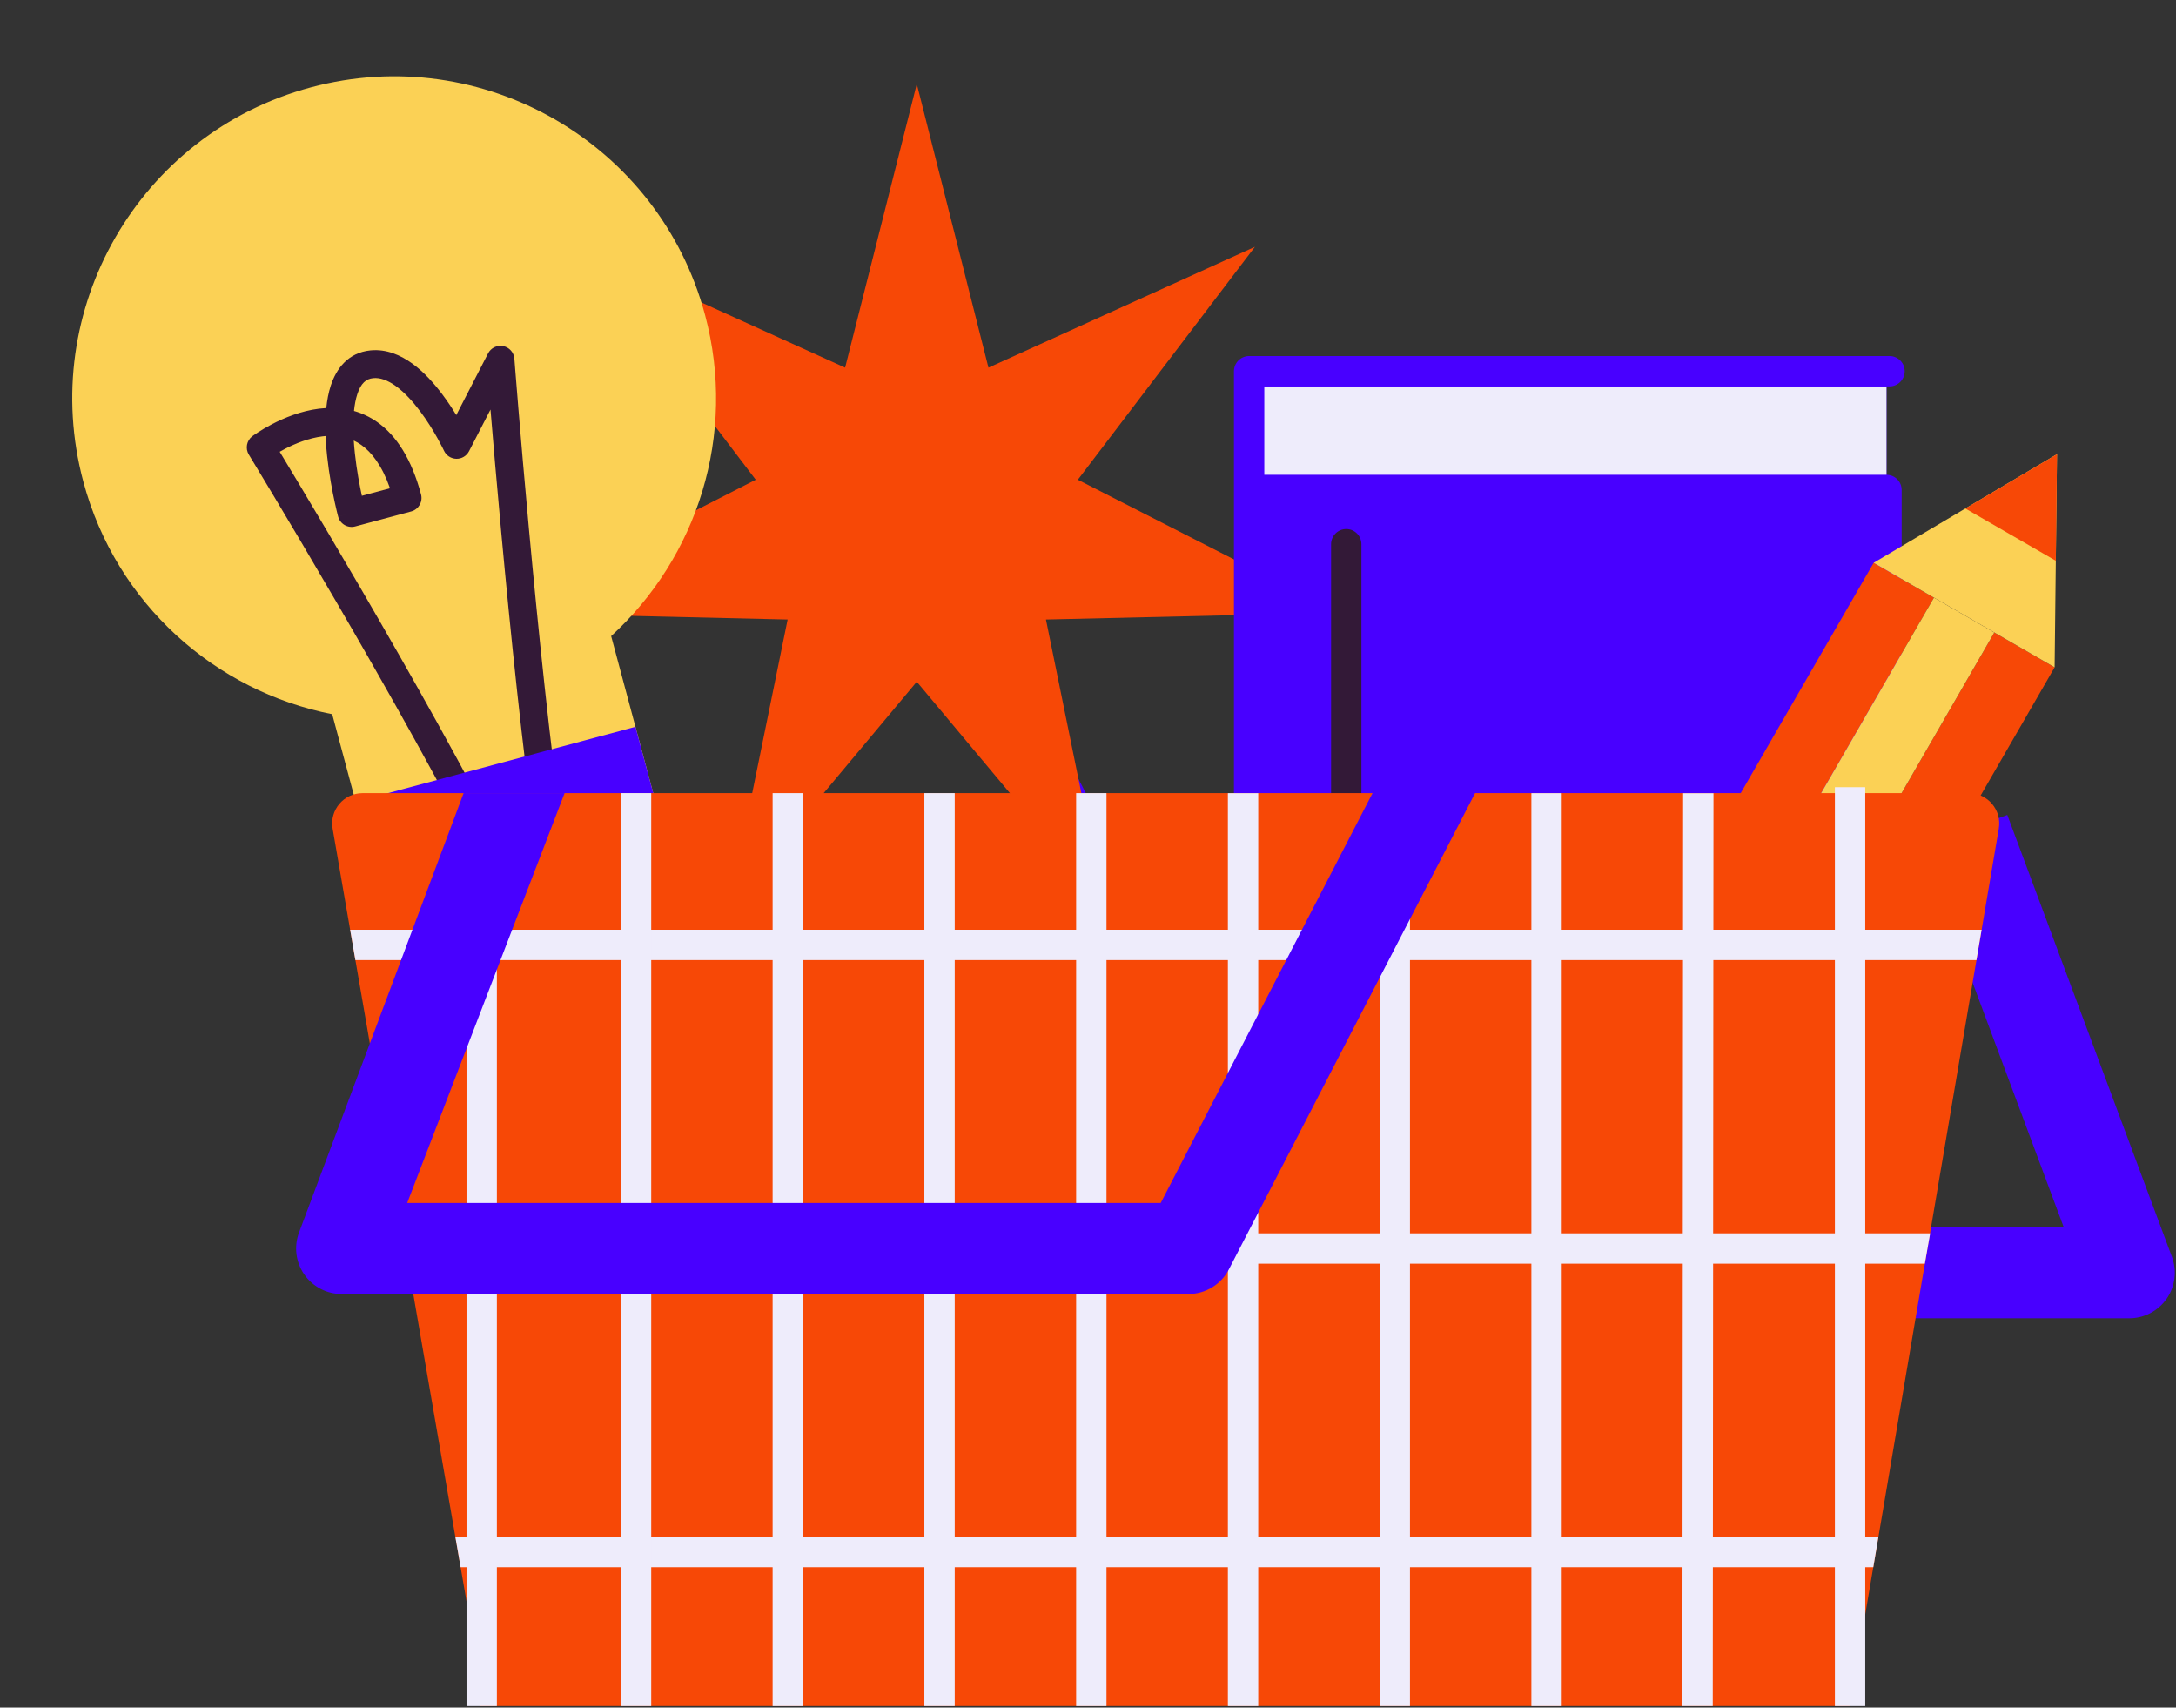 <svg xmlns="http://www.w3.org/2000/svg" width="325" height="255" viewBox="0 0 325 255" fill="none"><rect x="0" y="0" width="325" height="255" fill="#333333" stroke="none"/><path fill-rule="evenodd" clip-rule="evenodd" d="M147.937 120.511L185.511 193.186C186.678 195.445 189.008 196.863 191.551 196.863H318.022C320.249 196.863 322.336 195.772 323.606 193.942C324.877 192.113 325.171 189.777 324.393 187.689L299.804 121.699L287.061 126.447L308.232 183.264H195.69L160.017 114.266L147.937 120.511Z" fill="#4800FF"></path><path d="M136.928 12.535L147.633 54.901L187.431 36.856L160.983 71.64L199.904 91.504L156.218 92.514L164.955 135.329L136.928 101.804L108.901 135.329L117.638 92.514L73.952 91.504L112.873 71.64L86.425 36.856L126.223 54.901L136.928 12.535Z" fill="#F74806"></path><path fill-rule="evenodd" clip-rule="evenodd" d="M91.28 94.989C104.104 83.267 110.11 64.975 105.303 47.033C98.432 21.39 72.074 6.172 46.431 13.043C20.788 19.914 5.57 46.272 12.441 71.915C17.348 90.228 32.192 103.223 49.617 106.655L60.587 147.595L102.375 136.398L91.28 94.989Z" fill="#FBD155"></path><path fill-rule="evenodd" clip-rule="evenodd" d="M54.047 74.037L58.248 72.911C57.045 69.482 55.496 67.538 53.979 66.456C53.608 66.191 53.227 65.97 52.837 65.787C53.001 68.354 53.418 70.913 53.802 72.855C53.887 73.283 53.97 73.679 54.047 74.037ZM48.731 60.933C48.851 59.765 49.062 58.634 49.399 57.599C50.234 55.028 52.012 52.664 55.311 52.327C57.708 52.083 59.856 53.041 61.592 54.302C63.333 55.568 64.849 57.273 66.073 58.905C66.87 59.967 67.568 61.032 68.148 61.986L72.899 52.772C73.325 51.944 74.25 51.5 75.163 51.685C76.076 51.87 76.755 52.638 76.826 53.567L74.749 53.726C76.826 53.567 76.826 53.567 76.826 53.567L76.865 54.066C76.89 54.395 76.928 54.882 76.978 55.512C77.078 56.771 77.226 58.601 77.415 60.884C77.793 65.451 78.338 71.83 79.007 79.077C80.346 93.579 82.175 111.521 84.143 125.368C84.305 126.507 83.513 127.561 82.374 127.723C81.236 127.885 80.181 127.093 80.019 125.954C78.036 112.001 76.2 93.974 74.86 79.46C74.19 72.197 73.643 65.805 73.264 61.228C73.262 61.206 73.26 61.184 73.259 61.162L70.051 67.383C69.687 68.09 68.951 68.528 68.156 68.511C67.361 68.494 66.645 68.025 66.311 67.303L66.309 67.301L66.3 67.281C66.291 67.262 66.276 67.231 66.256 67.189C66.216 67.107 66.155 66.981 66.074 66.819C65.911 66.495 65.668 66.027 65.355 65.465C64.726 64.335 63.828 62.852 62.742 61.404C61.645 59.941 60.416 58.596 59.143 57.671C57.865 56.742 56.731 56.369 55.733 56.471C54.679 56.578 53.904 57.212 53.359 58.886C53.125 59.608 52.966 60.447 52.872 61.369C54.066 61.707 55.255 62.251 56.397 63.065C59.221 65.078 61.466 68.538 62.883 73.825C63.181 74.936 62.521 76.078 61.41 76.376L53.053 78.615C52.519 78.758 51.95 78.683 51.472 78.407C50.994 78.13 50.645 77.675 50.502 77.141L52.514 76.604C50.502 77.141 50.502 77.14 50.502 77.14L50.5 77.134L50.496 77.12L50.483 77.067C50.471 77.023 50.454 76.958 50.433 76.875C50.391 76.71 50.332 76.47 50.26 76.167C50.116 75.561 49.922 74.699 49.717 73.663C49.309 71.6 48.851 68.809 48.675 65.963C48.657 65.682 48.643 65.399 48.631 65.114C48.474 65.127 48.317 65.144 48.16 65.163C46.09 65.424 44.096 66.235 42.575 67.026C42.286 67.175 42.019 67.323 41.775 67.462C42.429 68.544 43.366 70.098 44.523 72.029C46.881 75.967 50.155 81.476 53.817 87.764C61.135 100.328 70.026 116.041 76.255 128.535C76.768 129.564 76.35 130.814 75.32 131.327C74.291 131.84 73.041 131.422 72.528 130.393C66.362 118.027 57.528 102.411 50.218 89.86C46.567 83.59 43.302 78.096 40.95 74.169C39.774 72.206 38.827 70.635 38.173 69.555C37.847 69.015 37.594 68.598 37.422 68.316L37.163 67.889C37.163 67.889 37.162 67.889 38.94 66.804C37.693 65.137 37.694 65.136 37.694 65.136L37.696 65.134L37.702 65.13L37.717 65.119C37.729 65.11 37.745 65.098 37.766 65.084C37.806 65.054 37.862 65.014 37.933 64.964C38.075 64.865 38.276 64.727 38.532 64.562C39.04 64.233 39.767 63.791 40.654 63.33C42.409 62.419 44.895 61.377 47.64 61.031C47.998 60.986 48.362 60.953 48.731 60.933ZM38.94 66.804L37.693 65.137C36.833 65.78 36.603 66.972 37.163 67.889L38.94 66.804Z" fill="#331937"></path><path d="M53.122 119.734L94.91 108.537L102.375 136.396L60.587 147.593L53.122 119.734Z" fill="#4800FF"></path><path d="M185.658 56.341C185.658 55.089 186.673 54.074 187.925 54.074H279.491C280.743 54.074 281.758 55.089 281.758 56.341V190.064H187.925C186.673 190.064 185.658 189.05 185.658 187.798V56.341Z" fill="#4800FF"></path><path fill-rule="evenodd" clip-rule="evenodd" d="M188.378 57.702L281.758 57.702L281.758 71.301L188.378 71.301L188.378 57.702Z" fill="#EEECFB"></path><path fill-rule="evenodd" clip-rule="evenodd" d="M201.07 79.004C202.322 79.004 203.337 80.019 203.337 81.27L203.337 176.464C203.337 177.715 202.322 178.73 201.07 178.73C199.818 178.73 198.804 177.715 198.804 176.464L198.804 81.27C198.804 80.019 199.818 79.004 201.07 79.004Z" fill="#331937"></path><path fill-rule="evenodd" clip-rule="evenodd" d="M185.717 73.169C185.717 71.917 186.732 70.902 187.983 70.902L281.758 70.902C283.01 70.902 284.025 71.917 284.025 73.169L284.025 176.465C284.025 177.717 283.01 178.731 281.758 178.731C280.506 178.731 279.492 177.717 279.492 176.465L279.492 75.435L187.983 75.435C186.732 75.435 185.717 74.421 185.717 73.169Z" fill="#4800FF"></path><path fill-rule="evenodd" clip-rule="evenodd" d="M184.963 53.832C185.388 53.407 185.964 53.168 186.565 53.168L282.212 53.168C283.464 53.168 284.478 54.183 284.478 55.434C284.478 56.686 283.464 57.701 282.212 57.701L188.832 57.701L188.832 187.798C188.832 189.05 187.817 190.065 186.565 190.065C185.314 190.065 184.299 189.05 184.299 187.798L184.299 55.434C184.299 54.833 184.538 54.257 184.963 53.832Z" fill="#4800FF"></path><path d="M306.87 99.656L297.86 94.454L266.65 148.513L275.66 153.714L306.87 99.656Z" fill="#F74806"></path><path d="M288.852 89.25L279.842 84.048L248.631 138.106L257.641 143.308L288.852 89.25Z" fill="#F74806"></path><path d="M297.86 94.453L288.851 89.251L257.64 143.309L266.65 148.511L297.86 94.453Z" fill="#FBD155"></path><path d="M307.227 67.822L279.841 84.046L306.87 99.651L307.227 67.822Z" fill="#FBD155"></path><path d="M307.227 67.825L307.049 83.74L293.534 75.937L307.227 67.825Z" fill="#F74806"></path><path d="M49.68 123.749C49.2 120.977 51.334 118.441 54.147 118.441H294.067C296.874 118.441 299.006 120.967 298.536 123.734L276.959 250.658C276.588 252.837 276.233 254.777 276.233 254.777H71.68C71.68 254.777 71.68 255.23 71.68 250.673L49.68 123.749Z" fill="#F74806"></path><path fill-rule="evenodd" clip-rule="evenodd" d="M74.211 118.789V254.779H69.678V118.789H74.211Z" fill="#EEECFB"></path><path fill-rule="evenodd" clip-rule="evenodd" d="M295.195 143.373L53.078 143.373L52.296 138.84L295.967 138.84L295.195 143.373Z" fill="#EEECFB"></path><path fill-rule="evenodd" clip-rule="evenodd" d="M287.488 188.705L51.027 188.705V184.172L288.283 184.172L287.488 188.705Z" fill="#EEECFB"></path><path fill-rule="evenodd" clip-rule="evenodd" d="M279.79 234.033H68.795L68.01 229.5H280.555L279.79 234.033Z" fill="#EEECFB"></path><path fill-rule="evenodd" clip-rule="evenodd" d="M119.929 118.441V254.779H115.396V118.441H119.929Z" fill="#EEECFB"></path><path fill-rule="evenodd" clip-rule="evenodd" d="M97.264 118.438V254.778H92.731V118.438H97.264Z" fill="#EEECFB"></path><path fill-rule="evenodd" clip-rule="evenodd" d="M142.595 118.441V254.777H138.062V118.441H142.595Z" fill="#EEECFB"></path><path fill-rule="evenodd" clip-rule="evenodd" d="M165.26 118.441V254.779H160.727V118.441H165.26Z" fill="#EEECFB"></path><path fill-rule="evenodd" clip-rule="evenodd" d="M210.59 117.988V254.777H206.057V117.988H210.59Z" fill="#EEECFB"></path><path fill-rule="evenodd" clip-rule="evenodd" d="M255.92 118.453L255.812 254.778H251.279L251.387 118.453H255.92Z" fill="#EEECFB"></path><path fill-rule="evenodd" clip-rule="evenodd" d="M187.925 118.449V254.779H183.392V118.449H187.925Z" fill="#EEECFB"></path><path fill-rule="evenodd" clip-rule="evenodd" d="M233.255 118.449V254.778H228.722V118.449H233.255Z" fill="#EEECFB"></path><path fill-rule="evenodd" clip-rule="evenodd" d="M278.585 117.555V254.779H274.052V117.555H278.585Z" fill="#EEECFB"></path><path fill-rule="evenodd" clip-rule="evenodd" d="M221.112 116.886L183.539 189.561C182.371 191.82 180.041 193.238 177.499 193.238H51.028C48.8 193.238 46.714 192.147 45.443 190.317C44.173 188.488 43.879 186.152 44.657 184.064L69.246 118.435H84.328L60.818 179.639H173.36L209.032 110.641L221.112 116.886Z" fill="#4800FF"></path></svg>